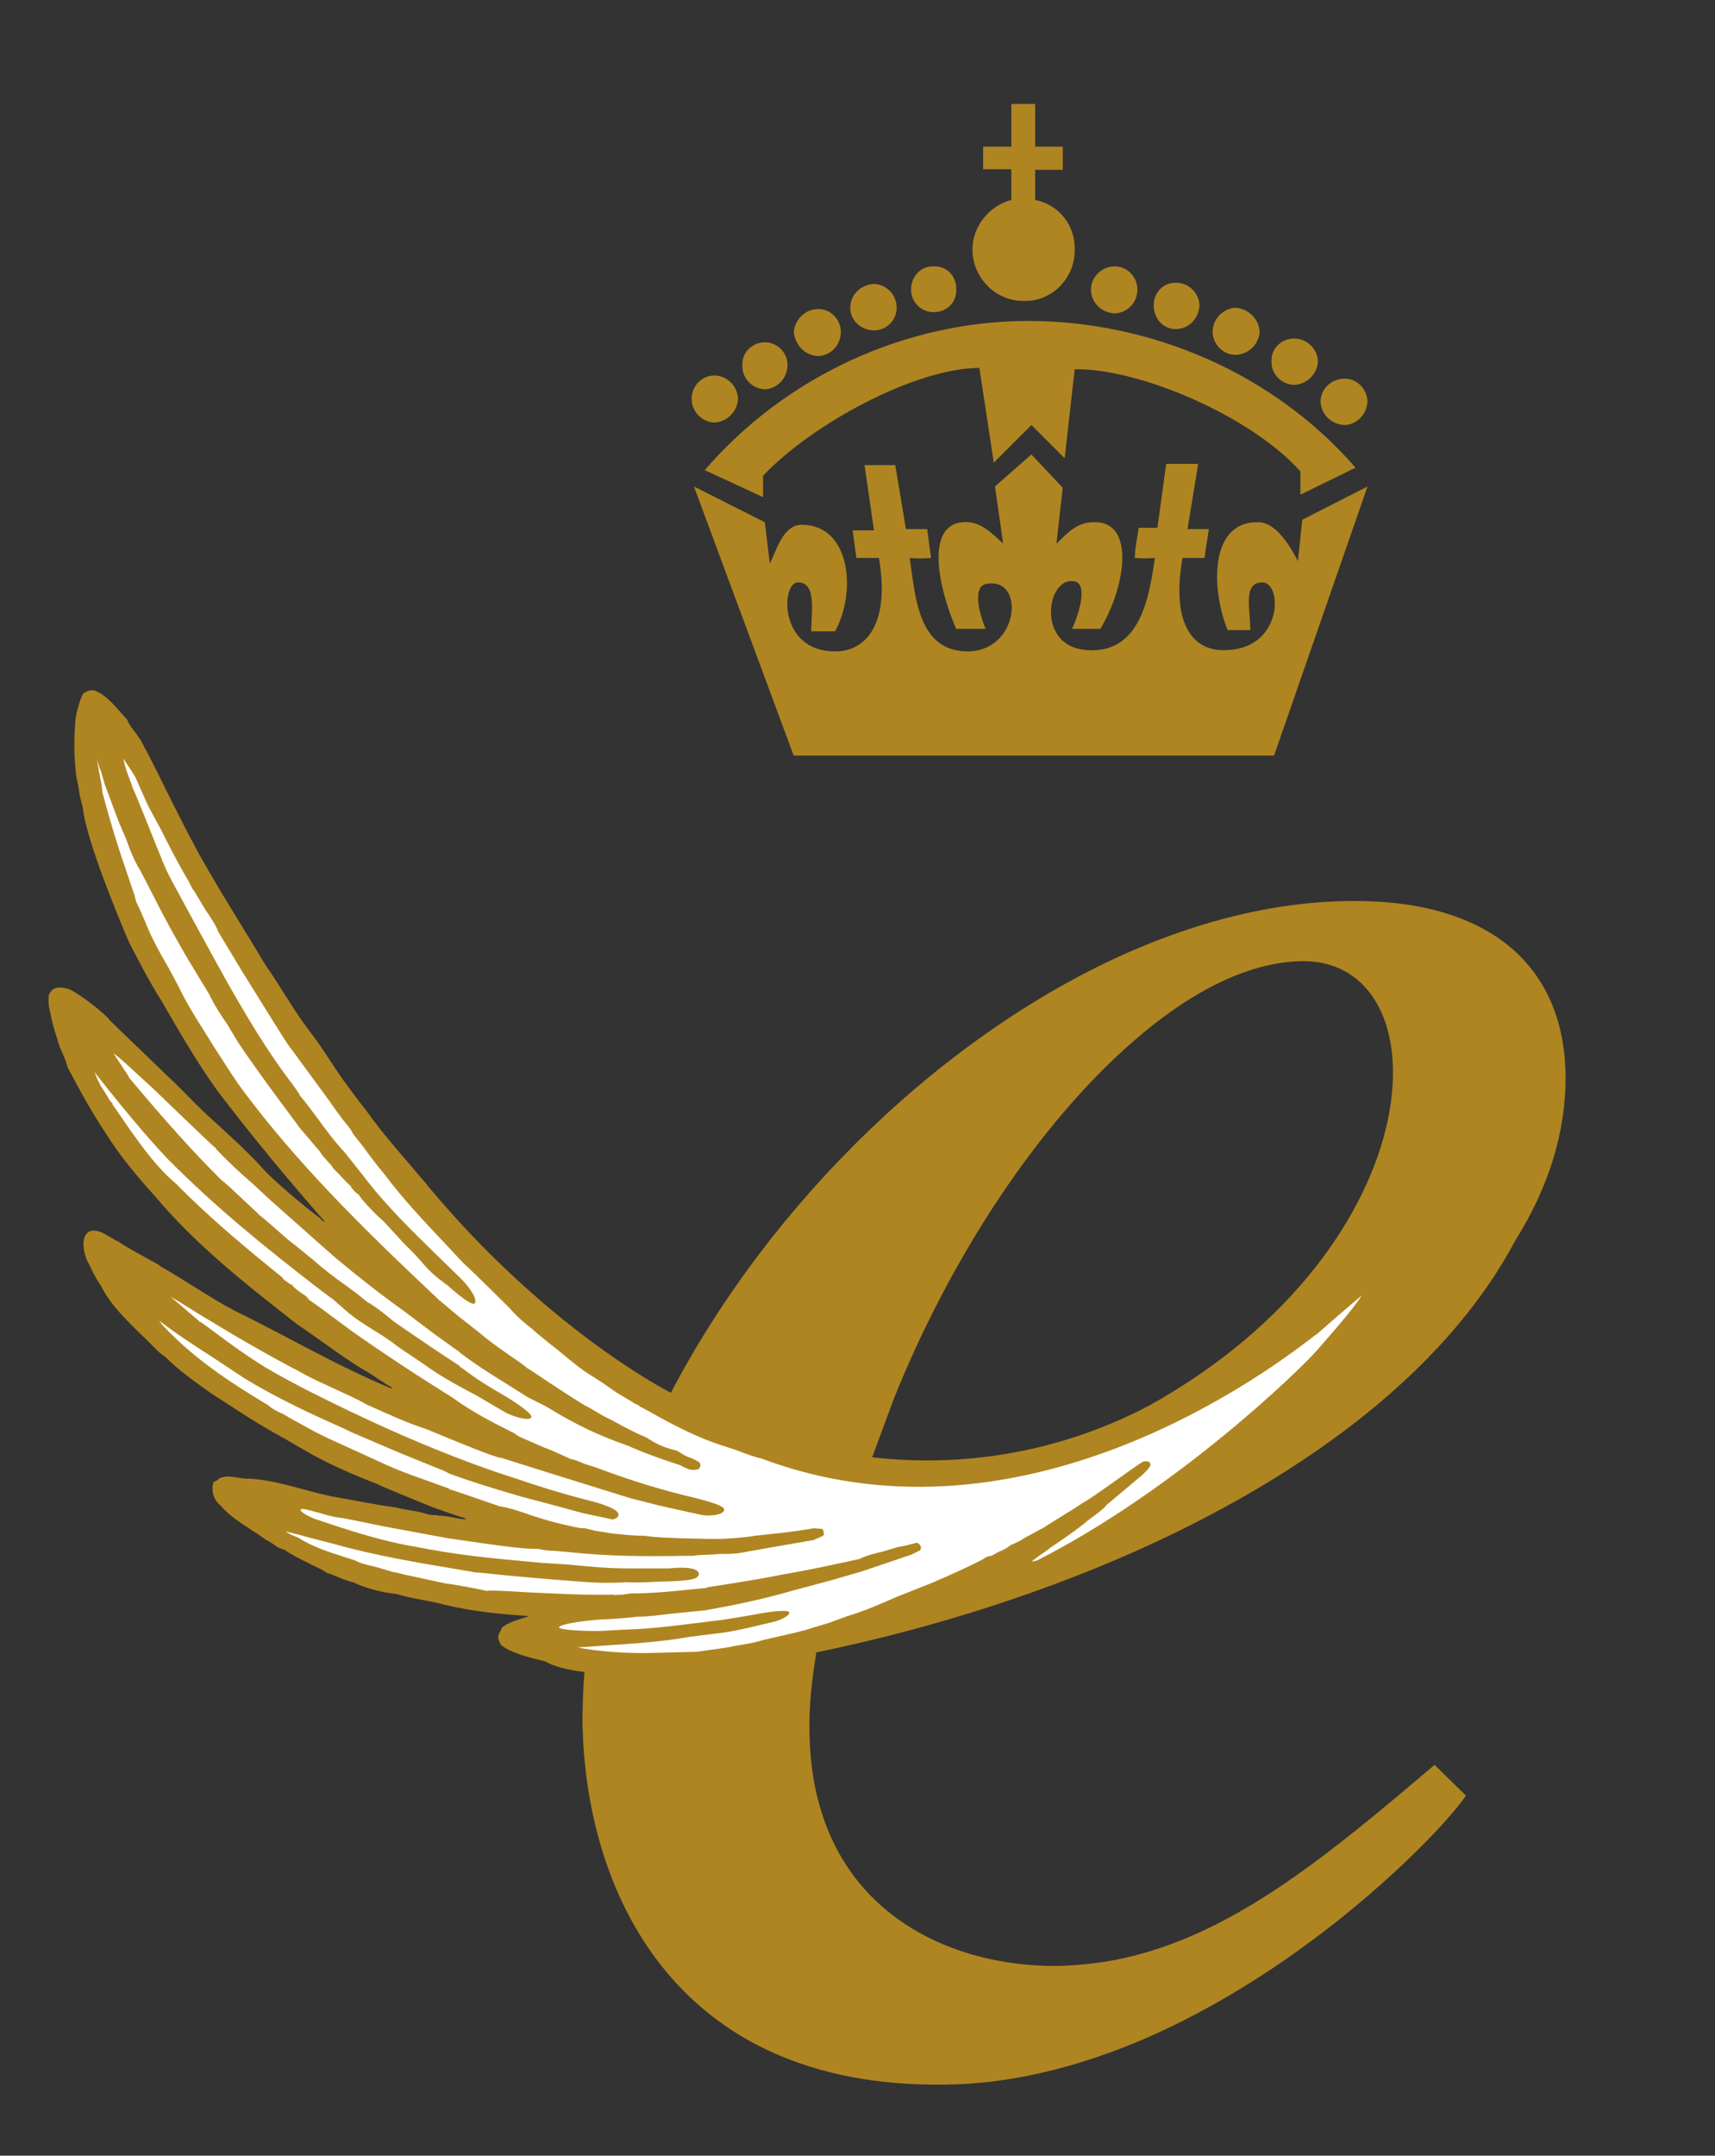 <?xml version="1.0" encoding="utf-8"?>
<!-- Generator: Adobe Illustrator 23.0.0, SVG Export Plug-In . SVG Version: 6.00 Build 0)  -->
<svg version="1.1" id="Layer_1" xmlns="http://www.w3.org/2000/svg" xmlns:xlink="http://www.w3.org/1999/xlink" x="0px" y="0px"
	 viewBox="0 0 300.81 378" style="enable-background:new 0 0 300.81 378;" xml:space="preserve">
<rect x="0" y="0" width="300.81" height="378" fill="#333333" stroke="none"/>
<style type="text/css">
	.st0{fill-rule:evenodd;clip-rule:evenodd;fill:#AF8521;}
	.st1{fill-rule:evenodd;clip-rule:evenodd;fill:#FFFFFF;}
</style>
<path class="st0" d="M125.27,65.85c2.31,0,4.07,1.87,4.18,4.07c-0.11,2.2-1.87,4.07-4.18,4.18c-2.2-0.11-3.96-1.98-3.96-4.18
	C121.31,67.72,123.07,65.85,125.27,65.85L125.27,65.85z M223.47,132.49l16.39-47.18l-11.44,5.83l-0.77,7.26
	c-1.21-2.42-3.85-6.93-7.04-6.82c-8.58-0.11-8.14,11.88-5.28,18.91h3.96c0.11-3.3-1.43-8.36,2.09-8.36
	c3.63-0.11,3.74,11.98-6.82,11.88c-5.5,0-9.13-4.84-7.15-16.17h3.85l0.77-5.06h-3.74l1.87-11.44h-5.61l-1.54,11.21h-3.3
	c-0.22,1.87-0.66,3.52-0.66,5.28c1.32,0.11,2.2,0.11,3.52,0c-0.99,6.6-2.42,16.83-11.88,16.17c-8.9-0.55-7.15-12.43-2.64-12.09
	c2.86-0.11,1.43,5.17,0,8.36h4.95c4.51-7.48,6.16-19.02-1.21-18.7c-3.19,0-4.84,2.31-6.49,3.74l1.1-9.79l-5.5-5.83l-6.38,5.61
	l1.43,10.01c-1.76-1.54-3.96-4.07-7.04-3.74c-6.49,0.44-4.51,11-1.21,18.7h5.17c-1.32-3.19-2.31-7.81,0.44-7.92
	c6.49-0.88,5.39,11.66-3.41,11.88c-9.02,0.11-9.35-9.9-10.34-16.39c1.21,0.11,2.31,0.11,3.74,0c-0.22-1.76-0.44-3.19-0.66-5.06
	h-3.74l-1.87-11.22h-5.39l1.65,11.44h-3.74l0.66,4.84h3.96c1.98,11.66-2.31,16.39-7.7,16.39c-10.01,0-9.46-12.21-6.49-12.1
	c3.3,0,2.31,5.28,2.31,8.58h4.18c3.85-7.04,2.64-18.69-5.83-18.69c-3.3,0-4.4,4.4-5.61,6.82l-0.88-7.26l-12.43-6.27l17.49,47.18
	H223.47L223.47,132.49z M180.36,56.28c21.44,0,43,9.13,57.4,25.73l-9.67,4.73v-4.07c-8.58-9.68-28.37-18.14-39.59-17.92l-1.76,15.61
	l-5.83-5.83l-6.6,6.6l-2.53-16.61c-11.22,0-29.47,9.9-37.94,18.91v3.74l-10.23-4.73C137.91,65.85,159.03,56.28,180.36,56.28
	L180.36,56.28z M195.54,46.71c2.2,0,3.96,1.87,3.96,4.07c0,2.31-1.76,4.07-3.96,4.18c-2.31-0.11-4.18-1.87-4.18-4.18
	C191.36,48.58,193.23,46.71,195.54,46.71L195.54,46.71z M206.21,49.57c2.31,0,4.07,1.76,4.18,3.96c-0.11,2.31-1.87,4.18-4.18,4.18
	c-2.21,0-3.85-1.87-3.85-4.18C202.36,51.33,204,49.57,206.21,49.57L206.21,49.57z M216.65,53.97c2.31,0.11,4.18,1.98,4.29,4.18
	c-0.11,2.2-1.98,4.07-4.29,4.07c-2.09,0-3.96-1.87-3.96-4.07C212.69,55.95,214.56,54.08,216.65,53.97L216.65,53.97z M226.99,59.36
	c2.2,0,4.07,1.76,4.18,3.96c-0.11,2.31-1.98,4.07-4.18,4.18c-2.2-0.11-4.07-1.87-3.96-4.18C222.92,61.12,224.79,59.36,226.99,59.36
	L226.99,59.36z M235.9,66.4c2.09,0,3.85,1.76,3.96,3.96c-0.11,2.31-1.87,4.07-3.96,4.18c-2.42-0.11-4.18-1.87-4.29-4.18
	C231.71,68.16,233.48,66.4,235.9,66.4L235.9,66.4z M181.57,35.06c4.07,0.77,7.04,4.4,6.93,8.69c0.11,4.95-3.96,9.12-8.8,9.02
	c-5.06,0.11-9.13-4.07-9.13-9.02c0-4.07,2.97-7.7,6.82-8.69v-5.39h-4.95v-3.96h4.95v-7.48h4.18v7.48h4.84v4.07h-4.84V35.06
	L181.57,35.06z M163.76,46.71c2.31-0.11,4.07,1.76,3.96,4.07c0.11,2.2-1.65,3.96-3.96,3.96c-2.2,0-3.96-1.76-3.96-3.96
	C159.8,48.47,161.56,46.6,163.76,46.71L163.76,46.71z M153.31,49.79c2.2,0.11,3.96,1.87,3.96,4.18c0,2.2-1.76,3.96-3.96,3.96
	c-2.31,0-4.18-1.76-4.18-3.96C149.13,51.66,151,49.9,153.31,49.79L153.31,49.79z M143.52,54.19c2.2,0,3.96,1.87,3.96,3.96
	c0,2.42-1.76,4.18-3.96,4.29c-2.31-0.11-4.07-1.87-4.29-4.29C139.45,56.06,141.21,54.19,143.52,54.19L143.52,54.19z M134.17,60.02
	c2.2,0,3.96,1.87,3.96,3.96c0,2.31-1.76,4.18-3.96,4.29c-2.31-0.11-4.07-1.98-3.96-4.29C130.11,61.89,131.87,60.02,134.17,60.02
	L134.17,60.02z"/>
<path class="st0" d="M185.53,344.73c-19.25,0.22-43.11-10.01-43.55-41.02c-0.11-4.62,0.44-9.24,1.21-13.96
	c17.15-3.52,36.73-9.24,55.42-17.49c28.04-12.43,54.33-30.57,67.19-54.77c5.94-9.46,8.91-19.24,8.8-29.03
	c-0.33-20.12-14.63-30.79-37.94-30.46c-12.65,0.11-25.51,3.3-38.05,8.69c-32.88,14.3-63.45,44.1-80.93,77.53
	c-0.22-0.11-0.44-0.22-0.66-0.33c-9.24-5.06-26.06-16.82-41.9-35.85c-0.22-0.11-0.22-0.44-0.44-0.55
	c-3.41-4.07-7.26-8.25-10.45-12.76c0,0-2.09-2.64-3.08-4.07c-2.2-2.86-3.96-5.94-6.05-8.8c-3.19-3.96-5.61-8.47-8.47-12.54
	c-3.74-6.27-7.7-12.43-11.22-18.69c-0.55-0.88-1.32-2.42-1.32-2.42c-2.97-5.5-5.61-11.11-8.36-16.49c-0.55-0.77-0.77-1.65-1.32-2.31
	c-0.66-1.1-1.65-1.98-2.09-3.19c-1.76-1.87-3.41-4.29-5.83-5.17c-0.77-0.11-1.43,0.22-1.98,0.66c-0.66,1.54-1.21,3.41-1.32,5.06
	c-0.22,2.86-0.22,5.72,0.11,8.47c0,1.1,0.44,2.2,0.55,3.3c0.11,1.32,0.66,2.53,0.77,3.85c1.1,6.93,8.03,22.87,8.03,22.87
	c1.76,3.41,3.52,6.82,5.6,10.12c3.19,5.5,6.27,10.89,10.01,16.06c5.94,7.81,12.43,15.62,18.8,22.87c-0.33-0.11-0.66-0.33-0.88-0.66
	c-3.08-2.31-8.8-7.15-10.34-9.02c-4.07-4.51-8.91-8.25-13.09-12.65c-0.22-0.33-9.79-9.46-13.42-12.98c-0.66-1.1-5.61-4.95-7.37-5.61
	c-0.99-0.22-2.42-0.55-3.08,0.55c0,0-0.33,0.44-0.33,0.66c-0.11,0.99,0,1.98,0.22,2.75c0.33,1.76,0.77,3.41,1.32,4.95
	c0.33,1.65,1.43,3.19,1.76,4.84c2.09,3.96,4.18,7.81,6.82,11.77c2.42,3.85,5.28,7.26,8.36,10.67c7.48,8.91,16.28,15.73,24.96,22.54
	c4.4,2.97,8.58,6.27,13.2,8.91c0.77,0.55,1.43,0.99,2.2,1.43c0.44,0.44,1.1,0.55,1.43,0.99h-0.22c-9.57-3.96-18.25-9.13-27.49-13.64
	c-4.4-2.31-8.58-5.28-12.87-7.7c-0.33-0.44-5.5-2.97-7.48-4.4c-1.65-0.66-2.97-2.2-4.84-1.87c-2.09,0.77-1.1,4.18-0.66,5.17
	c0.22,0.33,1.54,3.3,2.42,4.4c1.65,3.41,4.62,6.16,7.26,8.8c1.43,1.21,2.53,2.75,4.07,3.74c2.53,2.53,5.28,4.4,8.03,6.38
	c3.96,2.53,7.81,5.17,11.88,7.37c1.43,0.77,2.97,1.76,4.4,2.53c4.07,2.42,8.47,4.29,12.98,6.05c0.44,0.33,6.82,2.86,9.46,3.96
	c0.33,0.11,4.18,1.54,5.83,1.98l0.11,0.22c-1.54-0.11-3.08-0.66-4.73-0.66c-0.77-0.22-1.43,0-2.2-0.33
	c-1.76-0.55-3.63-0.66-5.28-1.1c-3.96-0.55-7.59-1.32-11.44-1.98c-4.73-0.99-9.24-2.75-14.18-3.08c-1.87,0.11-3.85-0.88-5.5,0
	c-0.22,0.44-0.77,0.33-0.99,0.77c-0.33,1.54,0.11,2.97,1.32,3.96c2.31,2.64,5.39,4.07,8.03,6.05c1.1,0.44,1.87,1.43,3.08,1.65
	c1.32,0.88,2.75,1.65,4.18,2.31c1.1,0.66,2.31,0.99,3.3,1.76c1.54,0.44,2.97,1.32,4.62,1.65c2.31,1.1,4.95,1.76,7.7,2.09
	c2.86,0.88,5.72,1.1,8.36,1.87c5.17,1.21,9.79,1.65,14.85,1.98l0,0c-1.54,0.55-3.19,0.88-4.62,1.88c-0.33,0.32-0.44,0.88-0.66,1.21
	c-0.44,0.77,0.11,1.43,0.33,1.98c2.09,1.76,7.48,2.75,7.7,2.86c1.54,0.88,3.96,1.54,6.93,1.87c-0.22,2.97-0.33,5.94-0.33,8.8
	c0.44,28.81,15.51,64.22,63.56,63.56c11.44-0.11,22.54-2.96,32.88-7.14c30.9-12.65,54.88-37.94,58.51-43.55l-5.5-5.38
	c-18.37,15.61-34.42,28.92-53.01,33.54C194.44,344.07,190.04,344.62,185.53,344.73L185.53,344.73z M198.62,247.95
	c-13.64,6.49-29.25,9.46-45.64,7.59l3.74-10.12c10.12-25.29,25.62-48.5,41.9-62.68c9.9-8.69,20.12-13.97,29.47-14.19
	c25.4-0.66,24.19,49.71-26.61,77.97C200.49,246.97,199.61,247.52,198.62,247.95L198.62,247.95z"/>
<path class="st1" d="M23,137.33l0.33,0.99c0.33,0.44,4.73,11.66,4.95,12.1l0.11,0.33c0.55,1.32,1.1,2.53,1.76,3.74
	c3.52,6.49,6.49,11.99,9.68,17.7c3.19,5.61,7.04,12.21,11.55,18.04l1.21,1.76h-0.11c0.22,0.22,0.99,1.1,3.19,4.07
	c1.43,1.98,2.97,4.07,4.73,5.94l3.41,4.29c3.74,4.95,8.25,9.35,12.65,13.64l4.4,4.29c1.87,1.87,2.86,3.74,2.42,4.29
	c-0.55,0.77-4.73-3.08-4.73-3.08c-4.18-2.97-3.96-3.85-7.48-7.15l-3.74-4.07L66,212.98c-0.99-0.99-2.09-2.09-2.97-3.3
	c0,0,0,0,0-0.11c-0.55-0.33-1.1-0.88-1.54-1.54h0.11c-0.33-0.22-0.88-0.77-2.2-2.2l-0.99-0.99c0-0.11-0.33-0.55-0.33-0.55
	l-0.22-0.22l-0.11-0.11c-0.11-0.11-0.77-0.88-0.77-0.88c-0.33-0.33-0.66-0.77-0.88-1.21c0,0.11-1.54-1.76-1.54-1.76l-1.21-1.43
	l-0.77-0.88l-0.55-0.77c-3.85-5.17-7.04-9.46-10.23-14.18l-1.98-3.3c-1.1-1.54-2.2-3.3-3.08-5.06c0,0,0.11,0,0.11,0.11
	c-0.22-0.33-0.88-1.43-3.74-6.16l-0.66-1.1l-2.42-4.29l-1.65-3.08l-2.31-4.51l-1.43-2.75c-1.1-1.76-1.87-3.74-2.53-5.61l-1.32-3.08
	l-2.42-6.49l-0.66-2.31c-0.33-0.66-0.55-1.43-0.66-2.09v0.11l0.11,0.88l0.22,1.21c0.22,1.21,0.55,2.64,0.55,3.52
	c1.1,4.07,2.31,8.36,4.07,13.41l0.88,2.64c0.33,0.99,0.77,2.09,0.99,3.19l0,0c0.11,0.22,0.33,0.66,0.77,1.65l0.77,1.76
	c1.1,2.86,2.64,5.61,4.18,8.25l1.76,3.3c1.21,2.53,2.75,5.06,4.29,7.48l2.2,3.52l1.65,2.53c1.43,2.31,2.97,4.51,4.62,6.6
	c9.79,12.76,21.66,24.2,32.99,34.86c0,0-0.11,0-0.11-0.11c0.11,0.11,0.66,0.55,3.41,2.86l3.63,2.86c2.2,1.87,4.62,3.52,7.04,5.17
	l1.32,0.99h-0.11c0.33,0.11,1.1,0.66,4.07,2.64l2.86,1.87l3.3,2.09c0.33,0.11,1.1,0.55,3.3,1.87l0.66,0.33l0.88,0.44
	c1.98,1.1,4.07,2.2,6.16,3.08c1.43,0.99,2.86,1.65,4.62,2.09c0.66,0.11,1.32,0.55,1.76,0.88c0.44,0.22,0.88,0.44,1.32,0.55
	c0.11,0.11,1.1,0.44,1.54,0.88c0,0.11,0.11,0.44,0.11,0.44v0.11l-0.33,0.55l-0.77,0.11c-0.77,0.11-1.43-0.33-1.98-0.55l-0.33-0.22
	c-3.41-1.1-6.49-2.2-9.46-3.52c-4.51-1.54-9.02-3.63-13.63-6.49c0,0,0,0,0.11,0c-0.22,0-0.44-0.22-1.1-0.55l0,0
	c-0.22-0.11-0.88-0.44-2.64-1.32l-0.55-0.33l-3.85-2.42c-2.64-1.65-5.28-3.3-7.81-5.28h0.11c-0.22-0.11-0.88-0.55-4.51-3.19
	l-5.39-4.07c-3.85-2.75-7.81-5.83-11.88-9.24l-2.75-2.42l-8.8-7.81l-3.08-2.86c-2.2-1.87-4.4-3.96-6.38-6.05h0.11
	c-0.33-0.22-2.09-1.87-11.11-10.56l-5.17-4.73c0,0-0.88-0.77-1.76-1.43c0.99,1.54,2.53,3.85,2.53,3.85l0.22,0.44
	c6.15,7.37,11.1,12.87,16.05,17.81l1.43,1.21l5.28,4.95c0,0,0,0-0.11,0c0.44,0.22,1.43,1.1,4.95,4.18l0,0
	c0.22,0.22,0.66,0.55,1.65,1.32l2.97,2.42c1.87,1.65,3.74,3.08,5.61,4.4l2.09,1.54l0.55,0.44l1.21,0.99
	c1.54,0.88,3.08,2.09,4.51,3.3l0.44,0.33c3.96,2.75,8.03,5.5,11.44,7.7c0,0-0.11,0-0.22,0c0.44,0.11,1.98,1.65,6.49,4.29
	c1.98,1.1,5.83,3.52,6.16,4.4c0.44,1.1-2.86,0.33-4.62-0.66l-5.06-2.97c-2.75-1.43-5.61-2.97-8.14-4.73
	c-1.98-1.43-4.51-2.97-6.38-4.4c-2.97-2.2-4.95-2.97-7.81-5.28l-2.64-2.31l-2.09-1.54C46.2,218.48,38.17,212,29.49,203.31
	c-3.96-4.18-8.14-9.24-12.98-15.4c0.22,0.33,0.66,1.54,0.66,1.54l0.44,0.77c0,0,0,0-0.11,0c0.22,0.22,0.66,0.88,1.76,2.75l0.55,0.66
	H19.7c0.22,0.33,0.88,1.21,2.97,4.29c2.42,3.41,5.06,7.04,8.24,9.68c5.83,5.94,12.32,11.33,18.58,16.38l0.22,0.33
	c0.55,0.44,0.99,0.77,1.43,0.99h0.11l0.11,0.11v0.11c0.44,0.44,0.88,0.77,1.32,1.1c0.55,0.33,1.1,0.66,1.54,1.32l0,0
	c0.33,0.22,1.32,0.88,3.96,2.86l3.41,2.53c5.94,4.18,11.99,8.14,17.82,11.77c3.3,2.42,6.93,4.29,10.45,6.05
	c0.11,0,0.55,0.33,0.55,0.33s0.33,0.22,0.66,0.44l4.29,1.87l1.43,0.55l3.41,1.54c0.77,0.11,1.43,0.44,2.2,0.77l2.09,0.66
	c6.16,2.31,11.44,3.96,17.59,5.39c0.77,0.22,4.95,1.21,4.95,1.98c0,0.99-2.53,1.21-3.85,0.99c-2.53-0.55-5.06-1.1-7.48-1.65
	l-4.73-1.21c-0.11,0-0.11,0-13.52-4.18l-9.79-3.08l0.22,0.11c-1.1-0.11-7.81-2.86-13.09-5.06c-3.41-1.1-6.49-2.53-9.68-3.96
	l-0.77-0.33c-1.87-1.1-3.74-1.87-5.61-2.75c-2.09-0.99-4.18-1.87-6.05-2.97c-5.28-2.75-10.67-5.83-17.71-10.12
	c0,0-3.63-2.31-5.06-3.08c0.66,0.55,1.32,1.1,1.32,1.1l3.96,3.41v-0.11c0.11,0.11,0.44,0.33,1.65,1.21
	c3.52,2.64,7.26,5.39,11.11,7.59l1.98,1.1l3.08,1.65c11.22,5.72,22.44,10.78,33.87,14.74c3.85,1.21,9.02,3.19,17.37,5.28
	c0,0,3.74,0.99,4.18,1.98c0.33,0.88-0.99,1.1-0.99,1.1l-5.17-1.1l-6.49-1.76l-4.18-1.1c-4.18-1.21-8.58-2.53-12.76-4.07l-0.44-0.22
	c0.11,0-0.66-0.33-0.66-0.33l-7.59-3.08l-8.24-3.52l-2.09-0.99c-5.72-2.53-11.55-5.28-16.94-8.58l-6.16-4.07
	c-2.75-1.76-5.83-3.74-8.8-6.05c0.22,0.33,0.66,0.88,0.66,0.88c5.17,5.5,11.11,9.57,18.47,13.97c0.88,0.77,1.65,1.1,2.64,1.54
	l1.1,0.66l4.4,2.42l1.98,0.99l2.64,1.21l6.27,2.86c2.75,1.32,5.61,2.42,8.47,3.41l4.29,1.54l-0.11,0.11c0.44,0,2.09,0.66,8.91,2.97
	c1.98,0.33,3.85,0.99,5.72,1.65c2.09,0.66,4.18,1.32,6.49,1.76l0.88,0.22c0.55,0.11,1.1,0.22,1.54,0.22h0.22h0.11l1.76,0.44
	l1.43,0.22l0,0c0.22,0,0.55,0.11,1.32,0.22c1.98,0.22,3.85,0.44,5.94,0.44c2.2,0.33,4.18,0.33,6.27,0.44l5.06,0.11h0.33h1.87
	c1.98-0.11,3.96-0.22,5.83-0.55c3.08-0.33,6.71-0.66,10.34-1.32l1.43,0.11l0.22,0.22l0.11,0.66l-0.11,0.33l-1.76,0.77
	c0,0-0.11,0-7.04,1.21l-6.16,1.1c-0.11,0-1.65,0.11-1.65,0.11h-1.76h0.11c-0.22,0-0.66,0.11-1.65,0.11l-2.09,0.11l-0.99,0.11h-1.43
	c-6.38,0.11-13.31,0.11-20.24-0.66l-2.53-0.22c-0.99,0-1.87-0.11-2.75-0.33c-3.08,0-6.49-0.55-9.79-0.99l-6.05-0.88
	c0,0-0.11,0-11.33-2.09c-3.74-0.77-7.37-1.54-7.92-1.54c-2.31-0.33-6.27-1.87-6.6-1.43c-0.33,0.55,2.42,1.65,2.42,1.65
	c5.83,1.98,11.99,3.96,17.37,4.84c7.92,1.54,12.54,1.98,22.21,2.86l5.06,0.33c3.41,0.33,6.71,0.66,10.11,0.66h3.63h3.85
	c0,0,4.29-0.55,5.06,0.66c0.33,0.55-0.11,1.1-1.43,1.32c-1.98,0.33-5.28,0.33-5.28,0.33c-1.98,0.11-3.96,0.22-5.94,0.11
	c-1.32,0.11-2.75,0.11-4.29,0.11l-2.42-0.11l-1.43-0.11c-5.83-0.44-11.33-0.88-17.27-1.54c-0.22,0-0.44,0-0.66-0.11v0.11l-2.53-0.44
	c-7.81-1.32-15.29-2.53-22.66-4.62c0,0,0,0-4.29-1.1c0,0-2.64-0.77-4.29-1.1c0.77,0.44,1.43,0.77,2.31,1.1
	c2.42,1.54,5.06,2.42,7.81,3.3l2.09,0.66c1.21,0.66,2.53,0.88,3.85,1.21l2.97,0.88l0,0c0.22,0,0.77,0.11,1.98,0.44l7.15,1.54
	c1.21,0.11,7.15,1.21,7.15,1.32c0.33-0.11,1.76-0.11,6.93,0.22l7.04,0.33l4.07,0.11h2.2h2.31v0.11c0.22-0.11,0.55-0.11,1.21-0.11
	l1.54-0.22c3.52,0,6.93-0.33,10.12-0.66l1.1-0.11l2.2-0.22l0.11-0.11c4.29-0.66,8.69-1.32,12.98-2.2c4.62-0.77,9.13-1.76,13.64-2.75
	c1.32-0.66,2.75-0.99,4.18-1.32l2.53-0.77l1.21-0.22l2.2-0.55l0.44,0.33c0.22,0.33,0.33,0.55,0.11,0.88v0.11l-0.11,0.11h-0.11
	l-1.32,0.66l-0.99,0.33l-5.83,1.98l-1.98,0.66l-5.28,1.54l-6.6,1.76c-5.61,1.65-11.22,2.75-15.62,3.52l-5.61,0.55
	c-1.98,0.22-4.07,0.55-6.16,0.55c-1.65,0.22-3.52,0.33-5.28,0.45c-2.31,0-8.47,0.77-8.47,1.43c0,0.54,6.38,0.77,8.8,0.54
	c3.08-0.21,5.61-0.21,7.48-0.44c1.98-0.11,7.04-0.77,12.43-1.43c0,0,6.16-0.99,7.15-1.21c0.55-0.11,4.29-0.66,4.51-0.11
	c0.22,0.55-1.65,1.43-2.64,1.65c-3.3,0.77-5.28,1.32-8.58,1.87l-6.16,0.77c-4.84,0.88-10.12,1.21-14.96,1.54
	c0,0-2.86,0.22-4.84,0.33c4.07,0.77,8.25,0.99,11.88,0.99l4.4-0.11l4.62-0.11l2.31-0.33c1.43-0.21,2.86-0.33,4.18-0.66
	c1.87-0.33,3.63-0.55,5.28-1.1l3.41-0.77c1.76-0.44,3.63-0.77,5.39-1.43c0.11,0,2.64-0.77,2.64-0.77l3.3-1.21
	c2.97-0.88,5.72-2.09,8.46-3.3l6.38-2.53c3.3-1.43,6.27-2.75,9.02-4.18l0,0c0,0,0,0,0.11-0.11c0.33-0.22,0.77-0.44,1.32-0.44
	c0.11-0.11,0.77-0.44,0.77-0.44l0,0c0,0,0.22-0.11,0.33-0.22l0,0c0.88-0.33,1.54-0.66,2.2-1.21l0,0l0.11-0.11h0.11
	c0.44-0.11,0.88-0.44,1.43-0.66l1.1-0.66l1.43-0.77l1.21-0.66c0,0,0,0.11-0.11,0.11c0.33-0.22,1.54-0.99,6.16-3.85l1.32-0.88
	c0.77-0.22,9.9-6.93,10.12-6.93c0.22-0.22,0.77-0.44,1.32-0.22l0.22,0.11l0.11,0.33c0.11,0.55-1.54,1.98-1.54,1.98l-6.16,5.17
	c-0.33,0.55-1.54,1.43-3.19,2.64l-0.77,0.66c-1.98,1.54-4.07,2.97-6.05,4.29c0,0.11-1.98,1.43-1.98,1.43l-0.55,0.44
	c-0.22,0.11-0.44,0.33-0.55,0.44c0.33,0,0.66-0.11,0.99-0.22c24.41-12.43,45.86-33.21,49.05-36.84c4.84-5.5,6.93-8.14,7.81-9.57
	c-1.21,0.99-2.97,2.53-4.4,3.74l-3.52,3.08c-0.11,0-0.22,0.11-0.22,0.11c-11.77,9.24-53.34,38.05-97.1,21.66
	c-1.43-0.33-2.86-0.88-4.29-1.43l-2.31-0.77c-4.62-1.43-9.02-3.74-13.09-6.05l-1.65-0.88l-0.44-0.33c-0.11,0-0.77-0.33-0.77-0.33
	h0.11c-0.22-0.11-0.88-0.55-2.97-1.76l-2.53-1.76l-3.08-1.98c-1.87-1.32-3.63-2.86-5.39-4.29c-0.11,0-3.41-2.75-3.41-2.75
	l-0.33-0.33c-1.43-1.1-2.86-2.31-4.07-3.74c-0.33-0.33-5.61-5.61-8.14-7.92l-3.19-3.41c-3.74-3.96-7.48-7.92-10.67-12.21
	c-1.32-1.54-2.53-3.19-3.74-4.84l-1.65-2.09c-0.44-0.88-0.99-1.54-1.65-2.31l-0.99-1.32l-2.2-3.08l-6.38-8.69
	c-0.11,0-2.64-4.07-2.64-4.07l-5.61-9.02l-4.18-6.93c-0.55-1.43-1.43-2.64-2.31-3.96l-1.98-3.3l0,0c-0.11-0.11-0.22-0.33-0.33-0.44
	l-0.55-1.1c-1.76-2.97-3.41-6.16-4.95-9.24l-2.2-4.07l-0.99-2.2l-1.21-2.75c-0.55-0.99-1.32-2.09-2.2-3.41
	C21.9,134.36,22.34,135.68,23,137.33L23,137.33z"/>
</svg>
